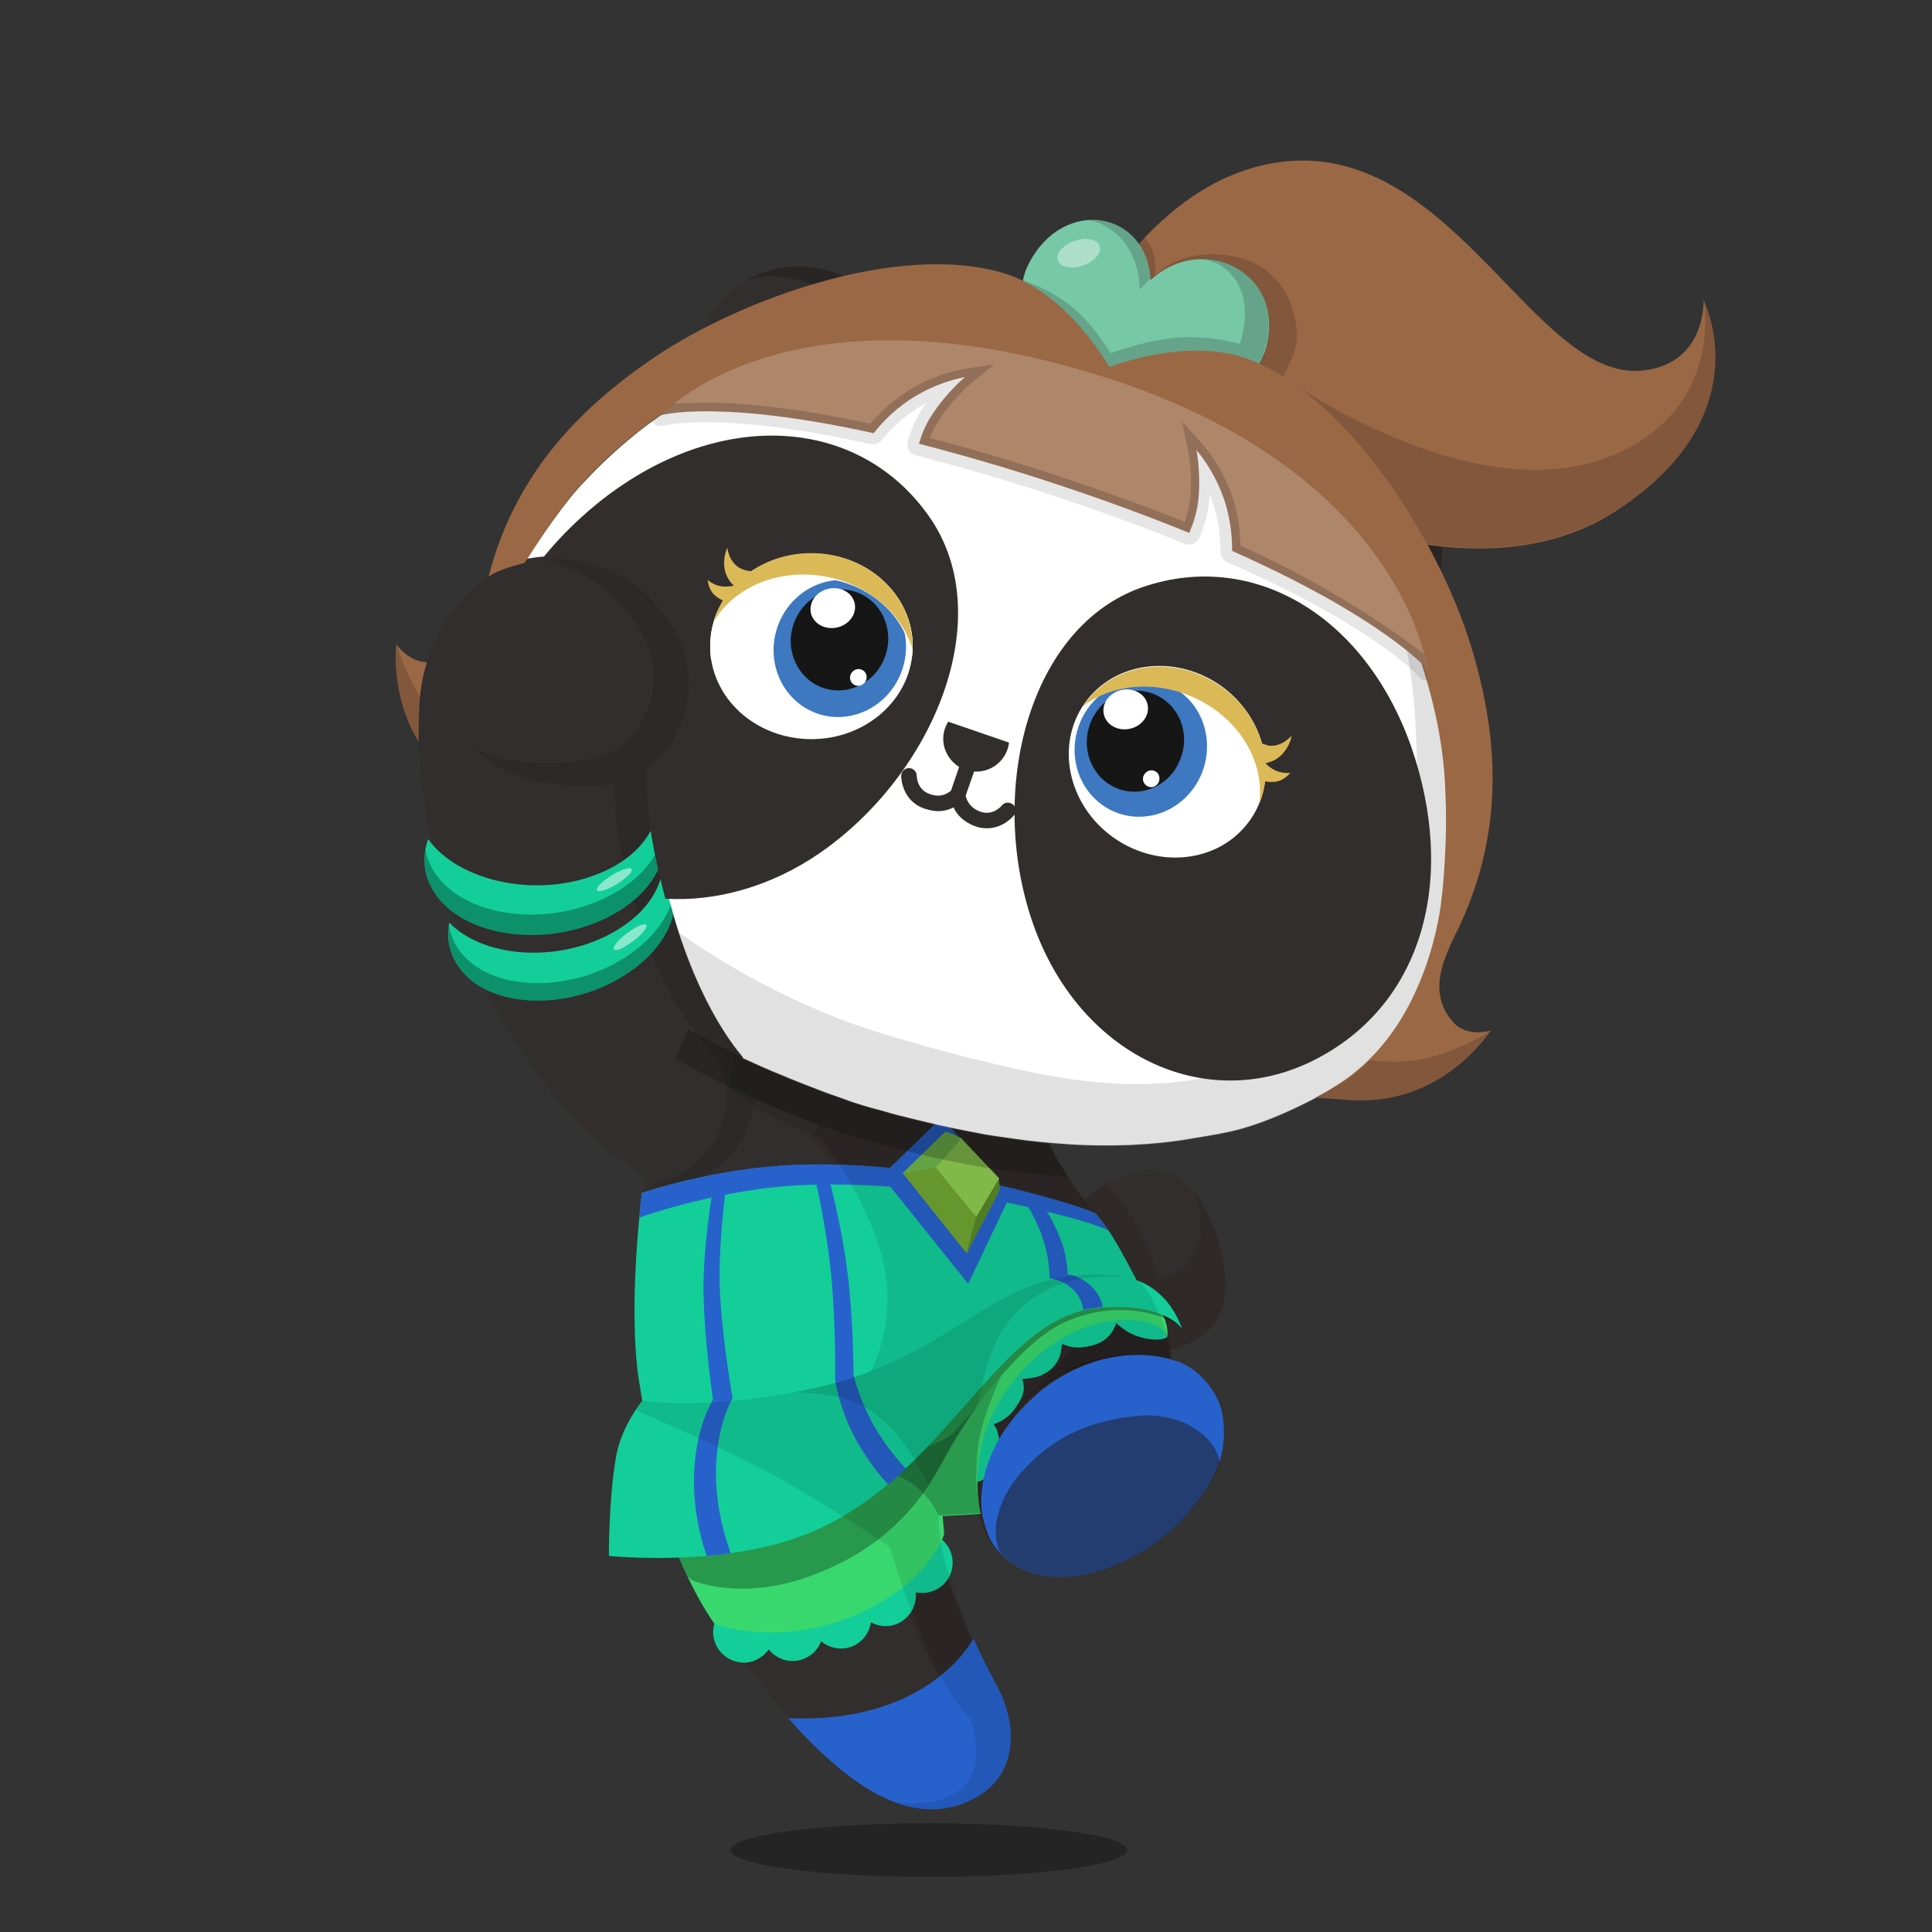 <svg xmlns="http://www.w3.org/2000/svg" width="100%" height="100%" version="1.1" viewBox="0 0 620 620"><rect x="0" y="0" width="620" height="620" fill="#333333" stroke="none"/><g id="body"><path d="M204.9 414.1c3.4 50.9 15.3 94.6 38.3 124.9 25.6 32.7 46.7 47.4 66.5 38.8 17.1-7.4 16.3-25.5 8.8-38.4-19.9-37.3-18.3-53.5-18.3-53.5s10.9-.4 13.5-.8l.1-.1c.7 3.2 2.5 8.7 6.3 12.6 16.4 16.7 45.9 4.1 59.6-11.7 7.9-9.2 13.7-18 11.8-31.7-1.1-8.3-9-16.7-16-18 0-.6 0-1.6-.2-2.9 7.4-1.6 12.3-6 13.8-7.8 7.5-8.8 3.3-25.4-1.1-35.2-3.5-8.1-9.6-14.9-19-14.9-7.4 0-15.9 4.8-21 9.7-13.6-17.4-17-34.4-17-34.4l-36.4-17.6-58.6-28.3s-4.3 5.1-9.3 14.5c-8.6-20.3-16.1-46.6-16.2-72.2 0-.1 0-.3.1-.4 7.3-6.3 11.8-13 13-23.1 1.2-9.7-2.3-21.4-12.3-31.6-6.7-6.9-17.3-13.6-28.1-14.5-9.8-1.3-22.5 4.6-26.8 7.7-14.4 9.9-21.6 27.2-21.9 42.4-.3 17.1-1.2 38.3 19.2 86.8 26.8 48.1 40.9 54.4 53.6 63.3l-.2 1.1c-.5 2.8-.8 5.8-1 8.7 0 .2.1.3 0 .6-.1 1.2-.3 2.3-.3 3.4l-.9 22.6z" style="fill:#322e2d"/><path d="M361.7 593.7c0 4.8-28.5 8.6-63.6 8.6s-63.6-3.9-63.6-8.6c0-4.8 28.5-8.6 63.6-8.6s63.6 3.9 63.6 8.6z" style="opacity:.3;enable-background:new"/><g style="opacity:.5"><path d="M375.5 436.2s-.7-.2-1.9-.5c-.6-.2-1.4-.3-2.3-.4-.4-.1-.9-.2-1.4-.2s-1.1-.1-1.6-.1c-1.1-.1-2.4-.1-3.7-.1-.7 0-1.4.1-2.1.1-.4 0-.7 0-1.1.1-.4 0-.7.1-1.1.1-3 .3-6.2 1-9.5 2s-6.4 2.3-9.1 3.6c-2.7 1.3-5 2.7-7 3.9-1.9 1.3-3.4 2.3-4.4 3.1-1 .8-1.6 1.2-1.6 1.2s.5-.5 1.5-1.3c.9-.9 2.4-2 4.2-3.4 1.9-1.3 4.1-2.9 6.9-4.3 2.7-1.5 5.8-2.8 9.2-3.8 3.4-1 6.7-1.7 9.8-1.9.4 0 .8-.1 1.1-.1h3.2c1.4.1 2.6.1 3.8.3.6.1 1.1.2 1.6.2.5.1 1 .2 1.4.3.9.2 1.7.4 2.3.6 1.2.3 1.8.6 1.8.6z" style="fill:#191616"/></g><path d="M238.3 339c-15.8-18.8-30.3-56.6-28.7-91.8 0-.3 0-.3.1-.4 6.6-4.8 12.3-12.9 13.4-22.3 1.2-10-2.5-21.3-12.4-31.6-6.4-6.6-16.9-12.5-27.7-13.4-3-.4-7.2 0-9 .1 1.7.2 3.4.6 5 1.1 20.9 7.1 41.8 31.8 24.1 55.1-3 4-7.7 6.3-12.3 7.4-11.4 2.8-26.5 2.5-38.4-2.9 11.8 12.3 33.3 12.9 44.8 11.4.1 33 14.7 68.6 32.5 87.5 5.4 8.3 4.2 19.6-.3 26.7-6.2 9.6-14.4 13.1-20.4 14.2.1.1.2.1.3.2.6.4 17.9 2.6 28.8-14.5 4.4-7.2 5.6-18.5.2-26.8z" style="opacity:.1;enable-background:new"/><path d="m331.1 350.8-95-46.1s-4.4 4.4-10.1 14.8c3.7 7.6 7.9 14.3 12.2 19.4 2.7 4.1 3.7 8.9 3.6 13.6l6.3 2.7c4.4 1.9 8.9 3.6 13.3 5.3 1.2.5 2.4.9 3.6 1.3l4.2 1.5c2.8 1.1 9 2.9 9.3 2.9l7.2 2c4.4 1.1 8.8 2.2 13.2 3.2 4.9 1.1 9.9 2.1 14.8 3 3.4.6 6.8 1 10.1 1.5 2.1.3 4.3.6 6.4.8 2.6.3 5.3.5 8 .7l4.5.3c-10.1-15.4-11.6-26.9-11.6-26.9z" style="opacity:.2;fill:#231815;enable-background:new"/><g style="opacity:.2"><path d="M391.5 454.2c-1.1-8.4-9-16.6-16-18v-.8c0-.6-.1-.9-.2-1.6v-.4c0-.3-.1-.7-.2-1.1v-.2c-.1-.4-.1-.7-.2-1.1-.3-1.7-.7-3.5-1.3-4.8-2.6-5.2-6.3-6.9-9.9-8.5-.3-1.4-2-6.7-2.5-8.1-5.5-.6-10.3-1.1-10.3-1.1l-4.8.8s10.3 9.5 0 21.5c-8.1 9.5-14.5 15.5-16.2 17 2.7-2.3 10.1-9.5 24.1-12.7 11.3-2.5 18.5 0 21.4 1 3.7 4.3 7.8 11.2 6.6 21.2l6.8 15.2c2.6-5.2 3.7-11 2.7-18.3zM300.2 485.8l.1.1h.1s9.6-.4 12.8-.7l.6-.1s-6.4-26.7 6.6-45.7c.1-.1-20.7 24.4-20.2 46.4z"/></g><path d="M206.1 387.6s-5.1 27.3 3.2 64.9c0 0 85.1 30.9 91.1 37.5 0 0-4-41 21.4-64.1 10.8-9 27.2-14.9 41.8-8.2 0 0-3.3-15-11.1-23.3.2 0-75.2-31.7-146.4-6.8z" style="fill:#fff"/><path d="m342.6 377.7-4.5-.3c-2.7-.2-5.3-.4-8-.7-2.1-.2-4.3-.5-6.4-.8-3.4-.5-6.8-.9-10.1-1.5-5-.9-9.9-1.9-14.8-3-4.4-1-8.8-2.1-13.2-3.2l-7.2-2c-.3-.1-6.5-1.9-9.3-2.9l-4.2-1.5c-.7-.2-1.3-.5-2-.7l-2.9 3.3s27.7 26.5 23.2 58.8-31.2 40-43.7 36.8c-10.9-2.8-26.9-10.4-31.2-12.4.3 2.4 1.1 4.9 1.5 7.3l73.9 41.4s10.3 33.8 25.1 53.6c6 8 7 31.3-20.9 28.5 7.6 2.6 14.9 2.5 21.9-.6 17.1-7.4 16.2-25.4 8.7-38.3-19.9-37.3-18.2-53.5-18.2-53.5s10.5-.4 13.1-.8h.4c.7 3.2 2.5 8.5 6.3 12.4 16.4 16.7 45.4 4.4 59.7-11.8 7.9-9.2 13.7-17.9 11.8-31.6-1.1-8.3-9.1-16.7-16.1-18 0-.6 0-1.6-.2-2.9 7.4-1.6 12.4-6.1 13.9-7.9 7.4-8.7 3.3-25.2-1.1-35-1.2-2.8-2.9-5.8-4.8-8 8.7 25.1-11.8 28.5-11.8 28.5-1.9-11.1-9.9-23.2-16.3-31.2-2.7 1.6-5.4 3.5-7.2 5.4-2.4-2.7-3.8-5-5.3-7.5l-.1.1z" style="opacity:.2;fill:#231815;enable-background:new"/><path d="M382.4 458c-4.9-3.4-12.6-4.7-18.6-4-14 1.4-25.4 6-35.3 16.3-7.1 7.1-12.4 18.2-8.4 27.3l.2.2c17 16.4 45.8 3.7 59.5-12.1 4.7-5.5 8.7-10.6 10.8-16.8-1.3-6.6-6.8-10-8.2-10.9z" style="opacity:.3;enable-background:new"/></g><g id="clothes"><path d="M253 551.4c21.4 24.2 40.2 34.3 57.5 26.8 17.1-7.4 16.3-25.5 8.8-38.4-2.7-5-5-9.7-6.9-14-1.5 2.7-16 27.4-59.4 25.6z" style="fill:#2762cc"/><g><path d="M302.3 494.1c-4.1-3.5-10.2-3.1-13.8 1-1.8 2.1-2.6 4.8-2.3 7.4-2.4-.5-5-.1-7.3 1.3-2.5 1.6-4 4.1-4.4 6.9-2.4-1.3-5.4-1.6-8.2-.6-2.7 1-4.7 3.2-5.6 5.7-2.1-1.8-4.9-2.7-7.9-2.2-2.7.4-5 2-6.5 4.1-1.6-2-4-3.4-6.7-3.7-5.4-.5-10.1 3.4-10.7 8.8-.5 5.4 3.4 10.1 8.8 10.7 3.7.4 7-1.4 9-4.2 2.1 2.7 5.6 4.2 9.2 3.6 3.6-.6 6.4-3 7.6-6.2 2.6 2.2 6.4 3 9.8 1.7s5.7-4.4 6.2-7.8c3 1.7 6.8 1.7 9.9-.3 3.2-2.1 4.8-5.7 4.5-9.3 3.4.7 7-.4 9.4-3.1 3.6-4.1 3.1-10.3-1-13.8z" style="fill:#13ce99"/></g><g><path d="M357.6 421.8c.7-1.2 1.8-1.1 3-.7.2.1.4.1.6.1 3.7-.2 7.3.2 10.9.7.6.1 1.1.2 1.1.9 0 .1 0 .1.1.2 1 1.6-.9.8-.2 2.5.2.4 1.7 3.4 1.4 3.6-.7.5-1.9.8-3.3.8-4.8-.1-9.1-1.7-12.6-5l-.3-.3c-.1.1-.2.2-.2.3-1.5 4.3-4.7 6.4-9 7.2-2 .4-3.9.5-5.9 0-.8-.2-1.6-.5-2.4-.8 0 .2-.1.3-.1.5-.2 4.7-2.6 7.8-6.7 9.6-1.7.8-3.6.9-5.4 1.1h-.4s-.1 0-.1.1 0 .3.1.4c.8 2.5.2 4.8-1.1 6.9-1.2 1.9-2.4 3.8-4.3 5.1-1.1.8-2.2 1.5-3.5 1.9-.2 0-.3.2-.4.2.4.7.9 1.3 1.1 2 .3 1.1.6 2.3.7 3.4 0 .9-.3 1.8-.6 2.7-.5 1.8-1 3.7-1.6 5.5-.4 1.4-1.2 2.6-2.3 3.6-1.4 1.2-3.3 1.8-5 .5-1.6-1.3-2.2-2.9-1.4-4.7.4-.9.5-1.8.6-2.8.1-.8.3-1.7.6-2.5.7-2 1.5-4 2.3-6 .2-.4.5-.8.7-1.1.3-.4.6-.8 1-1.2.2-.2.4-.4.7-.5.7-.3.8-.5.5-1.2-.4-1-.3-2 0-3 .3-1.2.3-2.5 1-3.6 1.3-2.3 2.7-4.5 5-6 .6-.4 1.4-.6 2.1-.8.3-.1.5-.2.6-.5 0-.2.4-.4.6-.6.1-.1.3-.3.3-.5.1-.4.2-.8.3-1.3 0-.2.1-.4.1-.6-.1-1.3.6-2.3 1.4-3.2 1-1.1 2-2.2 3.1-3.3.8-.8 1.7-1.6 2.6-2.3.9-.6 1.9-1 3-.8h.7c.6 0 1.2 0 1.7.1.3.1.5 0 .5-.3.2-.7.3-1.4.6-2.1.8-1.6 2.2-2.7 4-3.1.2-.1.4-.1.5-.3.5-.7 1.3-1 2.1-1.2 1.6-.3 3.2-.7 4.8-.9.7-.1 1.5-.1 2.2 0 1 .1 1.7.7 2.1 1.7.2.5.3.5.7.2.2-.2.4-.5.6-.6.2.1.5.1.8 0z" style="fill:#13ce99"/></g><path d="M374.6 429c-.4-.6-1.5-5.3-13.4-5.4-18.6-.1-36.5 15.2-43.8 32.7-6.3 15.2-2.7 29.5-2.7 29.5s-2.4.2-5.9.4c-3.5.2-6.3.3-6.3.3l.5 5.8s-4.6 16.2-29.6 26.4c-24.5 10-44.1 2.4-44.1 2.4s-8.6-11.4-16.2-33.7c-7.6-22.2-6.8-53-6.8-53s32.5-23.5 90-29c83.2-8 78.4 23.8 78.3 23.6z" style="fill:#39d86e"/><g style="opacity:.7"><path d="M321.3 441.5c-5.1 6.2-8.3 10.9-15.6 18.6-7.2 5.3-16 6.3-24.6 6.8-3.6.2-7.4.7-10.2 1.6 8.2.4 15.8 4.1 18.7 5.8 5.5 2.9 9.1 6.9 11.6 11.9l13.4-.6s-1.4-7.4-1.3-12.2c.1-3.9.2-8 1.1-12.4 1.7-8.3 6.9-19.5 6.9-19.5" style="opacity:.3;enable-background:new"/></g><path d="M222.3 507.2s15.1 6.7 37.4-1.3c22.2-8 35-21.7 43-37.2 7.9-15.3 24.6-37.3 37.8-43.8 11.2-5.6 21.9-4.9 28.1-3.5s11 4.8 11 4.8l-4.9-6.9s-.1-8.2-24.2-5c-14.9 2-31.7 14.4-53.8 32.6-41 33.8-81.5 47.5-81.5 47.5l5.5 11.6" style="opacity:.3;enable-background:new"/><g><path d="M373.3 416.4c-3-3.1-6-4.7-8.5-5.5 0 0-4.7-9-7-12.8-2.2-3.8-6-8.4-6-8.4s-.4-1.3-21.9-7c-2.8-.7-5.8-1.5-8.8-2.1l-18.9-21.9-16.6 16.2c-10.1-1-20.4-1.4-30.3-1-25.6.9-49.7 9-49.3 9 0 0-4.7 36.5-.9 60.5.4 2.3.7 4.3 1 6.1-3.2 4.2-7.2 10.7-8.5 18.5-2.3 13.5-2.2 31.3-2.2 31.3s36.4 3.9 63.7-7.1c44.5-17.9 60.7-69.2 92.9-72.4 21.9-2.2 27.4 6.7 27.4 6.7s-2-6-6.1-10.1z" style="fill:#13ce99"/></g><g><path d="M280.4 457.4c-5.1-9.2-6.5-16.4-6.5-16.4s0-17.7-2-33.2c-2.1-16.1-5.9-29.6-5.9-29.6l-4.5-.2s3.5 14.1 5.2 30.9c1.6 16.2 1.3 33.9 1.3 33.9s1.1 8.3 6 17.9c3.9 7.6 8.9 13.4 11 15.7 2-1.6 3.9-3.3 5.7-5.1-2.4-2.5-6.7-7.5-10.3-13.9zM350.1 412.7c-3.8-3.6-7.5-3.7-7.5-3.7s.1-4-1.5-9.1c-2.8-8.7-6.8-13.2-6.3-13l-5.6-.6s3.6 4.5 6.2 13.6c1.5 5.4 1.4 10.3 1.4 10.3s3.8.4 7.1 3.2c3.1 2.6 3.6 5.8 3.7 7 1.5-.4 3-.6 4.6-.8.6-.1 1.1-.1 1.7-.1-.1-.6-.6-3.8-3.8-6.8zM229.9 468.5c.9-12.9 5.2-19.8 5.2-19.8s-3.1-17.6-4-32.7 1.9-35.1 1.9-35.1l-4.2.5s-3.5 19.9-3 35c.4 15.1 3 32.8 3 32.8s-4.5 6.8-5.8 19.7c-1.5 14.5 2.7 27.4 3.8 30.4 2.5-.2 5.1-.5 7.7-.9-1.3-3.5-5.6-15.9-4.6-29.9z" style="fill:#2762cc"/></g><path d="M351.8 389.7s-.4-1.4-21.9-7.1c-2.8-.7-5.8-1.5-8.8-2.1l-18.9-21.9-16.6 16.2c-10.1-1-20.4-1.4-30.3-1-25.6.9-49.7 9.1-49.3 9.1 0 0-.5 2.9-.8 7.8 7.1-2.5 29-9.1 50.4-10.3 9.9-.5 20.1-.3 30.1.4l25 31.2 12.4-26.1c3.1.6 6.1 1.3 9 2 16.6 3.9 21.4 5.9 23.7 7l-4-5.2z" style="fill:#2762cc"/><path d="m320.8 381.9-10.6 20.3-20.5-25.7 13.8-13.4 4.9 2.1 12.1 12.8.3 3.9z" style="fill:#71a633"/><path d="m320.5 378-2.4-2.6c-2 .6-3.9 1.1-3.9 1.1l-1 14-3 11.7 10.6-20.3-.3-3.9z" style="fill:#598a28"/><path d="m308.5 365.2-3.1-1.3-1.9-.8-13.8 13.4 14.5-2.5 4.5-8.6z" style="fill:#6eb54b"/><path d="m300.3 374.7 8.2-9.3 12.1 12.8-7.3 12.3-13-15.8z" style="fill:#8fcd51"/><path d="M376.1 436.8c.1-1.6-.6-6.9-1.9-9.9-2.4-5.8-5.4-13.6-9.4-16-4.9-8.7-5.9-13-13-21.2-7.2-8.3-11.9-16.1-14.9-22.5-1.3-.1-2.5-.2-3.8-.4-2.1-.2-4.3-.5-6.4-.8-3.4-.5-6.8-.9-10.1-1.5-5-.9-9.9-1.9-14.8-3-4.4-1-8.8-2.1-13.2-3.2-2.4-.6-4.8-1.3-7.2-2-.3-.1-6.5-1.9-9.3-2.9l-4.2-1.5c-1.2-.4-2.4-.8-3.6-1.3-4.4-1.8-8.9-3.5-13.3-5.3-4.4-1.8-8.7-3.8-13-5.8-.9-.4-1.7-.8-2.6-1.3l-1.1 11.5s8 6.3 17.1 10.4c6.7 3 12.1 5.2 12.1 5.2s12.1 15.1 18.4 34.1c6.2 18.8 1 33.8-2.5 40.8-5.6 2.1-11.7 3.9-18.7 5.4-27.9 6-47.8 4.9-54.6 3.9-.6.9-1.1 1.5-2.1 3 8.8 3.9 30.6 13.3 46.2 22 20.8 11.8 35.4 22 35.4 22s5 17.5 13 35.2c6 13.3 12.7 19.9 12.7 19.9s6.7 17.1-4.8 23.8c-6.6 3.9-14.2 3.7-19 3 8 2.9 15.6 3 23-.2 17.1-7.4 16.3-25.5 8.8-38.4-19.9-37.3-18.1-53.3-18.1-53.3s10.7-.4 13.3-.8l.1-.1c.7 3.2 2.3 8.7 6.1 12.6 16.4 16.7 46.1 3.9 59.8-11.9 7.9-9.2 13.7-18 11.8-31.7-1.3-8.1-9.2-16.5-16.2-17.8z" style="opacity:.1;enable-background:new"/><path d="M392.4 454.6c-1.1-8.4-9-16.7-16-18.1-1.2-.6-20.3-6.8-41.4 9-24.2 19.5-19.8 40.4-19.8 40.4.7 3.3 1.9 8.6 5.6 12.3 16.4 16.7 46.1 3.9 59.8-11.9 7.9-9.2 13.7-17.9 11.8-31.7z" style="fill:#2762cc"/><path d="M383.3 458.4c-4.9-3.4-12.6-4.7-18.6-4-14 1.4-25.4 6-35.3 16.3-7.1 7.1-12.5 18.3-8.5 27.4l.1.1c16.4 16.7 46.1 3.9 59.8-11.9 4.7-5.5 8.6-10.8 10.7-17-1.3-6.6-6.8-10-8.2-10.9z" style="opacity:.5;fill:#231815;enable-background:new"/><path d="M332.6 366.2c-2.1-.2-4.3-.5-6.4-.8-3.4-.5-6.8-.9-10.1-1.5-5-.9-9.9-1.9-14.8-3-4.4-1-8.8-2.1-13.2-3.2-2.4-.6-4.8-1.3-7.2-2-.3-.1-6.5-1.9-9.3-2.9l-4.2-1.5c-1.2-.4-2.4-.8-3.6-1.3-4.4-1.8-8.9-3.5-13.3-5.3-4.4-1.8-8.7-3.8-13-5.8-3.2-1.5-6.4-3.2-9.5-4.8-1.2-.6-2.4-1.2-3.6-1.9-.1 0-.2-.1-.3-.2l-3.3-1.8c-1.3 2.9-2.6 6.1-3.9 9.6 2.8 1.7 5.7 3.3 8.7 4.7 3.2 1.6 6.3 3.3 9.5 4.8 4.3 2 8.6 3.9 13 5.8s8.9 3.6 13.3 5.3c1.2.5 2.4.9 3.6 1.3l4.2 1.5c2.8 1.1 9 2.9 9.3 2.9l7.2 2c4.4 1.1 8.8 2.2 13.2 3.2 4.9 1.1 9.9 2.1 14.8 3 3.4.6 6.8 1 10.1 1.5 2.1.3 4.3.6 6.4.8 2.6.3 5.3.5 8 .7l4.5.3c-2.6-4-4.7-7.8-6.3-11.1-1.3 0-2.5-.2-3.8-.3z" style="opacity:.2;enable-background:new"/><g><path d="M212.6 264.9c-.4-1.4-1-2.7-1.7-4.1-1.6 8.4-9 16.6-22.2 20.8-19.2 6.2-42.1.5-51.3-12.3-1.6 4.5-1.7 9.4.3 14 6.9 16.2 33.9 21.5 55.1 12.1 16.5-7.3 22.8-20.2 19.8-30.5z" style="fill:#13ce99"/></g><path d="M192.8 288.8c-21.1 9.5-48.2 4.2-55.1-12.1-.6-1.4-1-2.7-1.2-4.1-.6 3.5-.3 7.2 1.2 10.7 6.9 16.2 33.9 21.5 55.1 12.1 15.5-6.9 22-18.7 20.2-28.7-1.3 8.2-8 16.7-20.2 22.1z" style="opacity:.3;enable-background:new"/><g><path d="M215 280.8c-.6-1.3-1.3-2.5-2.2-3.6-.3 8.2-6.1 17.1-18.1 23.1-17.4 8.7-39.9 6.7-50.5-4.2-.9 4.6-.2 9.1 2.4 13.3 8.9 14.4 35.4 15.5 54.1 3.4 14.6-9.4 18.7-22.6 14.3-32z" style="fill:#13ce99"/></g><path d="M200.7 307.2c-18.7 12.1-45.2 11-54.1-3.4-1.3-2.2-2.2-4.4-2.5-6.8-.6 4.2.1 8.5 2.5 12.4 8.9 14.4 35.4 15.5 54.1 3.4 12.2-7.9 17.1-18.4 15.8-27.1-1.1 7.3-6.1 15.2-15.8 21.5z" style="opacity:.3;enable-background:new"/><path d="M202.7 278.9c.5.8-1.7 2.9-4.7 4.8-3.1 1.9-6 2.8-6.4 2-.5-.8 1.7-2.9 4.7-4.8 3.1-1.9 5.9-2.8 6.4-2zM207.4 296.8c.5.7-1.3 3.1-4.2 5.2-2.9 2.2-5.6 3.4-6.2 2.7-.5-.7 1.3-3.1 4.2-5.2 2.9-2.2 5.6-3.4 6.2-2.7z" style="opacity:.5;fill:#fff;enable-background:new"/><g style="opacity:.5"><path d="M271.4 448.9c17.5 5.1 26.4 27.8 26.4 27.8l16.2-26.8 1.6-7.4c2.9-13 9.6-24.6 23.8-30 8-3.1 16.8-3 21.6-2.6-4.7-1-10.4-1.3-17.3-.4-28.3 3.4-40.4 27-84 36.3l-4.5.9c6.7.4 12.4 1.1 16.2 2.2z" style="opacity:.2;enable-background:new"/></g></g><g id="ear"><path d="M447.7 148.5c16 11.3 19.9 33.4 8.7 49.2-11.2 15.9-33.3 19.6-49.3 8.2-16-11.3-19.9-33.4-8.7-49.2 11.2-15.8 33.3-19.5 49.3-8.2z" style="fill-rule:evenodd;clip-rule:evenodd;fill:#322e2d"/><path d="M450.4 150.6c8.5 11.9 9.1 28.3.2 40.9-11.2 15.9-33.3 19.6-49.3 8.2-1-.7-1.9-1.4-2.7-2.1 2.3 3.2 5.1 6 8.4 8.4 16 11.3 38.1 7.6 49.3-8.2 10.6-15 7.8-35.4-5.9-47.2z" style="fill-rule:evenodd;clip-rule:evenodd;fill:#282524"/><path d="M275.7 91.7c15.1 10.7 18.8 31.5 8.2 46.5-10.6 15-31.5 18.5-46.6 7.8-15.1-10.7-18.8-31.5-8.2-46.5 10.6-15 31.4-18.5 46.6-7.8z" style="fill-rule:evenodd;clip-rule:evenodd;fill:#322e2d"/><path d="M275.7 91.7a33.6 33.6 0 0 0-35.5-2.1c9-2.1 18.8-.4 27 5.3 15.1 10.7 18.8 31.5 8.2 46.5-3 4.2-6.8 7.6-11.1 9.9 7.7-1.8 14.8-6.2 19.7-13.1 10.5-15 6.8-35.8-8.3-46.5z" style="fill-rule:evenodd;clip-rule:evenodd;fill:#282524"/></g><g id="head"><path d="M464.5 256.2c-.2-11-1.8-21.9-4.6-32.5-2.7-10.4-6.5-20.4-11.5-30-5-9.4-10.9-18.1-18.1-26-6.9-7.5-14.5-14.4-23.1-20-5.1-3.3-10.4-6.4-15.8-9.1-4.8-2.4-9.7-4.7-14.6-6.9-4.3-1.9-8.7-3.5-13-5.2-2.4-1-4.9-1.8-7.4-2.7-.2-.1-9.7-3.3-14.2-4.5-5.1-1.3-10.2-2.7-15.3-3.9-3.6-.9-7.2-1.6-10.9-2.2-7-1.2-14-2.2-21.1-2.8-9.7-.8-19.3-.4-28.9 1.1-11.7 1.7-22.9 5.2-33.7 10.1-9.9 4.6-19 10.3-27.6 17.1-6 4.8-11.7 10-16.9 15.6-6.4 6.5-14.2 18.1-18.7 25 .4-.1.5-.1.7-.1 5.3-.9 8.1-.9 15.2 0 10 1.5 19.6 7.4 25.6 13.5 19.2 19.9 12.8 44.3-.8 54.1 0 .1-.1.3-.1.4-.9 33.9 12.7 73 28.5 91.8l.3.6c3.9 1.8 7.9 3.6 11.9 5.2 4.4 1.9 8.9 3.6 13.3 5.3 1.2.5 2.4.9 3.6 1.3l4.2 1.5c2.8 1.1 9 2.9 9.3 2.9 2.4.6 4.8 1.4 7.2 2 4.4 1.1 8.8 2.2 13.2 3.2 4.9 1.1 9.9 2.1 14.8 3 3.4.6 6.8 1 10.1 1.5 2.1.3 4.3.6 6.4.8 2.6.3 5.3.5 8 .7 7.5.6 15 .7 22.5.4 6.4-.3 12.8-.9 19.1-2 3.4-.6 6.9-1.1 10.3-1.8 16.1-2.9 34.3-13.8 36.4-14.9 3.1-1.8 5.9-3.9 8.6-6.3 7.7-6.9 13.4-15.3 17.7-24.7 3.6-7.9 6-16.3 7.5-24.8 1.3-7.6 2.5-25.4 1.9-36.7z" style="fill:#fff"/><path d="M464.5 256.2c-.2-11-1.8-21.9-4.6-32.5-2.7-10.4-6.5-20.4-11.5-30-.5-.9-.9-1.7-1.4-2.6-.2 0-.4 0-.7.1.1.2.1.4.2.6.8 2.1 1.6 4.2 2.3 6.3 2.9 9.5 4.3 19.3 5.1 29.2.4 4.4.5 8.8.7 13.1.2 5.5.3 11-.3 16.5-.8 7-1.9 14-3.6 20.9-1.9 8-4.5 15.8-8 23.3-3.9 8.2-8.7 15.8-15 22.5-7.6 8.1-16.7 14.2-27.1 18.2-8.3 3.2-16.9 4.9-25.7 5.7-6.4.5-12.7.5-19.1.1-5.4-.4-10.8-1-16.2-1.9-6.6-1.1-13.2-2.6-19.8-4.1-10.5-2.5-20.9-5.2-31.3-8.3-6.9-2-13.7-4.2-20.3-6.8-10-4-19.8-8.6-29.2-13.9-6.8-3.8-13.5-8-19.9-12.5-.4-.3-.9-.6-1.3-.9 5.3 16.3 12.6 30.7 20.4 40l.3.6c3.9 1.8 7.9 3.6 11.9 5.2 4.4 1.9 8.9 3.6 13.3 5.3 1.2.5 2.4.9 3.6 1.3l4.2 1.5c2.8 1.1 9 2.9 9.3 2.9 2.4.6 4.8 1.4 7.2 2 4.4 1.1 8.8 2.2 13.2 3.2 4.9 1.1 9.9 2.1 14.8 3 3.4.6 6.8 1 10.1 1.5 2.1.3 4.3.6 6.4.8 2.6.3 5.3.5 8 .7 7.5.6 15 .7 22.5.4 6.4-.3 12.8-.9 19.1-2 3.4-.6 6.9-1.1 10.3-1.8 16.1-2.9 34.3-13.8 36.4-14.9 3.1-1.8 5.9-3.9 8.6-6.3 7.7-6.9 13.4-15.3 17.7-24.7 3.6-7.9 6-16.3 7.5-24.8 1.3-7.8 2.5-25.6 1.9-36.9z" style="opacity:.3;fill:#999;enable-background:new"/></g><g id="eye_rim"><g><path d="M367 188.3c-37 12.5-50.2 65.6-35.6 107.8s55 61.9 90.3 44.1c35.2-17.8 45.8-58.3 31.2-100.5-14.8-42.1-50.6-63.3-85.9-51.4zM298.2 165.8c-21.4-30.6-62.8-34.8-99.6-9.4-9.7 6.7-18.4 15.1-25 23.4l1.8-.3c2.2-.4 6.8-.2 12.7 1 8.4 2.1 16.1 6.7 21.2 12.1 19.2 19.9 12 44-1.6 53.8 0 .1-.1.3-.1.4-.6 14.4 2.4 28 5.9 41.6 15.9 1 33.7-3.7 49.5-14.6 36.8-25.4 57.6-76 35.2-108z" style="fill:#322e2d"/></g></g><g id="eye_ball"><path d="M260.4 177.6c18 0 32.5 13.3 32.5 29.8s-14.6 29.8-32.5 29.8c-18 0-32.5-13.3-32.5-29.8-.1-16.5 14.5-29.8 32.5-29.8z" style="fill:#fff"/><path d="M276.4 187.1c-11.1-3.6-23.2 2.8-27 14.4-3.8 11.6 2.1 23.9 13.2 27.6 11.1 3.6 23.2-2.8 27-14.4 3.8-11.6-2.1-23.9-13.2-27.6z" style="fill:#3d78c1"/><path d="M274.5 189.9c-8.2-2.7-17.1 2-19.9 10.6-2.8 8.5 1.6 17.6 9.7 20.3 8.2 2.7 17.1-2 19.9-10.6 2.8-8.5-1.5-17.6-9.7-20.3z" style="fill:#171616"/><path d="M271.2 200.3c-3.3 2.1-7.7 1.5-9.9-1.3s-1.3-6.9 2-9 7.7-1.5 9.9 1.3c2.2 2.9 1.3 6.9-2 9zm6.6 18.3c-.7 1.3-2.3 1.9-3.6 1.2-1.3-.7-1.8-2.3-1.1-3.6.7-1.3 2.3-1.9 3.6-1.2 1.3.6 1.8 2.2 1.1 3.6z" style="fill:#fff"/><path d="M401 263.4c-9.6 13.4-29.2 15.7-43.8 5.3-14.6-10.5-18.6-29.8-9-43.2s29.2-15.7 43.8-5.3c14.5 10.5 18.6 29.9 9 43.2zm-140.4-78c-16.8 0-30.6 11.7-32.3 26.7-.3-1.5-.4-3.1-.4-4.6 0-16.5 14.6-29.8 32.5-29.8 18 0 32.5 13.3 32.5 29.8 0 1.1-.1 2.1-.2 3.1-2.4-14.3-15.9-25.2-32.1-25.2z" style="fill:#fff"/><path d="M373 219.1c-11.1-3.6-23.2 2.8-27 14.4-3.8 11.6 2.1 23.9 13.2 27.6 11.1 3.6 23.2-2.8 27-14.4 3.8-11.7-2.1-24-13.2-27.6z" style="fill:#3d78c1"/><path d="M369.4 222.4c-8.2-2.7-17.1 2-19.8 10.6-2.8 8.5 1.6 17.6 9.7 20.3 8.2 2.7 17.1-2 19.8-10.6 2.9-8.5-1.5-17.6-9.7-20.3z" style="fill:#171616"/><path d="M371.8 251.1c-.7 1.4-2.3 1.9-3.6 1.2-1.3-.7-1.8-2.3-1.1-3.6.7-1.3 2.3-1.9 3.6-1.2 1.3.6 1.7 2.2 1.1 3.6zm-6.6-18.3c-3.3 2.1-7.7 1.5-9.9-1.3-2.2-2.9-1.3-6.9 2-9s7.7-1.5 9.9 1.3c2.2 2.9 1.3 6.9-2 9z" style="fill:#fff"/><path d="M411.2 242.3c-2.2 2.2-4.8 2.5-5.1 2.6.2.2 1.1 1.3 2.9 2.2 2.5 1.3 5.1.9 5.1.9s-2.1 2.7-5.1 2.9c-1.5.1-2.5 0-3-.2-.3 2.5-.9 4.9-1.9 7.2 1.9-13.5-6.6-27.8-21.5-34.3-12.5-5.4-26-3.9-35 3l.6-.9c9.6-13.4 29.2-15.7 43.8-5.3 6.6 4.7 11 11.2 13 18.2l1.8.6c4.3.9 7.7-3.1 7.7-3.1s-.4 3.3-3.3 6.2zm-145.4-57.1c-15.4-3.2-30.3 3.1-36.9 14.5.7-2.5 1.8-4.8 3.1-7-.5-.2-1.3-.6-2.3-1.4-2.4-1.8-2.6-5.2-2.6-5.2s1.9 1.8 4.7 2.1c2.2.2 3.7-.3 3.7-.3s-2.2-1.7-2.9-5c-.8-4 .8-7.1.8-7.1s.6 5.2 4.7 6.8c.9.4 1.9.6 2.9.7 5.4-3.6 12.1-5.8 19.3-5.8 18 0 32.5 13.3 32.5 29.8v1c-3.2-11-13.5-20.3-27-23.1z" style="fill:#dbb957"/></g><g id="nose_mouth"><path d="M325 258.1c-1.1-.8-2.7-.7-3.5.4 0 0-2.7 3.4-6.8 2-3.8-1.3-4.6-4.2-4.8-5.2l2.7-7.7c4.7.3 9.1-2.5 10.7-7.1.3-.7.4-1.5.5-2.2l-19.5-6.7c-.4.6-.7 1.3-1 2-1.7 4.8.3 9.9 4.5 12.5l-2.6 7.6c-.8.7-3.1 2.5-6.9 1.1-3.9-1.4-4.1-5.3-4.1-5.8 0-1.4-1.1-2.5-2.5-2.5s-2.5 1.1-2.5 2.5c0 .3.1 8 7.5 10.5 1.6.5 3 .8 4.3.8 2 0 3.7-.5 5-1.2 1 2.2 3.1 4.7 7.1 6.1 1.3.5 2.5.6 3.7.6 5.3 0 8.6-4.1 8.7-4.3.8-1 .6-2.6-.5-3.4z" style="fill:#322e2d"/></g><g id="hair"><g><path d="M0 0h620v620H0z" style="fill:none"/><path d="M0 0h620v620H0z" style="fill:none"/><path d="M0 0h620v620H0z" style="fill:none"/><path d="M343.3 112.2s21.1-49.8 62-59.2c58.9-13.5 86.1 70 122 65.9 20.3-2.3 19.4-22.5 19.4-22.5s19.1 37.2-28.5 67.8c-23.1 14.9-51 13.1-71.3 8.6-16.5-3.7-20.4-21.2-20.4-21.2l-60-26.5-23.2-12.9z" style="fill:#9a6845"/><path d="M546.9 96.6c1.2 10.1.9 34.7-25.8 47.9-38.7 19.2-90.2-10.6-109.5-23.5 2.5-4.3 4.8-9.5 4.6-13.6-.6-13.2-8-22.8-20.7-25.2-16.4-3.1-24.8 6.1-24.8 6.1s.7-6.3-1.9-10.1c-.5-.7-1-1.5-1.6-2.2-6.1 6.5-11.1 13.3-14.9 19.3l5.2 20.7 48.4 13.3s1.5-1.9 3.3-4.7l26.7 45.1c20.2 6.1 54.7 12.1 82.3-5.7 45.4-28.9 30.2-64.1 28.7-67.4z" style="opacity:.2;fill:#231815;enable-background:new"/><path d="M369.2 89.9c-1.1-22.2-27.8-27-39-5.4-6.5 12.4 3.3 22.1 9.5 31.5 6 9.1 40.5.4 36.4.8 10.6-1.2-11.4 14.6-3.9 12.6 11.6-3.1 29-1.8 33.7-16.6 7.7-24.8-19.4-38.8-36.7-22.9z" style="fill:#76c8a7"/><path d="M352.9 78.9c.8 2.2-1.6 5-5.3 6.3-3.7 1.3-7.3.6-8.1-1.6-.8-2.2 1.6-5 5.3-6.3 3.7-1.3 7.3-.6 8.1 1.6z" style="opacity:.4;fill:#fff;enable-background:new"/><path d="m323 91-.9-2.2s13 .9 24.8 12.3c5.1 4.9 9.5 12.3 9.5 12.3s13.9-5.4 25.9-5.2c6.4.1 11.6 1.1 15.5 2.2l.3-.9c4.8-15.3-3.1-26.4-14.2-26.4 14.3-1.2 27.6 11.2 21.8 29.6-.1.2-.1.4-.2.7.2.1.3.2.3.2l-3.2 7.8-3 .3c-7.4 5.8-20.8 1.8-29.4 3.6l-17.9-6.2L323 91zm42.7 1.9c0-12.1-7.6-20.8-16.5-22.3 9.8-.7 19.1 6.2 19.9 18.9l-3.4 3.4z" style="opacity:.2;fill:#231815;enable-background:new"/><g><path d="M134.5 227.6c.2-5.2 1-10.3 2.5-15.1-5.8 0-9.8-5.7-9.8-5.7s-2.1 16.1 7.1 31.2c0-3.5.1-7 .2-10.4zM466.4 328.1c-7.5-8.4-4.4-18 .5-27.9 15.4-30.7 15-61.3 4.9-93.7-10-32.1-37.9-77.6-70-90.8-20-8.2-45.8 2.1-45.8 2.1s-13.4-24.1-34.1-30.2c-33.3-9.9-83.6 8.1-111.5 26.8-26.7 18-45.6 39.6-53.6 70.6 3-2 7.2-3.2 11.6-4.4 4.4-6.9 12.8-19.8 19.2-26.3 5.2-5.7 10.8-10.8 16.9-15.6 8.5-6.8 17.7-12.5 27.6-17.1 10.8-5 22-8.4 33.7-10.1 9.6-1.4 19.2-1.9 28.9-1.1 7.1.6 14.1 1.6 21.1 2.8 3.6.7 7.3 1.4 10.9 2.2 5.1 1.2 10.2 2.6 15.3 3.9 4.4 1.1 14 4.4 14.2 4.5 2.5.9 4.9 1.8 7.4 2.7 4.4 1.7 8.7 3.3 13 5.2 4.9 2.2 9.8 4.5 14.6 6.9 5.5 2.7 10.7 5.7 15.8 9.1 8.6 5.6 16.2 12.5 23.1 20 7.2 7.8 13.2 16.5 18.1 26 5 9.5 8.4 19.5 11.1 30 2.8 10.7 4.4 21.5 4.6 32.5.6 11.4-.6 29.1-1.9 36.7-1.5 8.6-3.9 16.9-7.5 24.8-4.2 9.4-9.9 17.8-17.7 24.7-2.7 2.4-5.5 4.5-8.6 6.3-.6.4-2.6 1.8-6 3.5 3.8.3 7.7.6 11.6.8 29.5 1.9 44.6-22.3 44.6-22.3.2 0-7.5 2.4-12-2.6z" style="fill:#9a6845"/></g><path d="M478.6 330.7c-6.6 4.1-19.3 10.7-33.1 10-2-.1-4-.3-5.8-.5-.7.7-1.5 1.4-2.2 2.1-2.7 2.4-5.5 4.5-8.6 6.3-.6.4-3 1.7-6.4 3.5 3.8.3 7.7.6 11.6.8 29.5 2 44.6-22.2 44.5-22.2.1 0 0 0 0 0zM134.5 227.6c.1-1.3.1-2.6.3-4-3.5-5.6-6-11.9-7.6-16.8-.2 2-1.5 17.3 7.1 31.2 0-3.4.1-7.1.2-10.4z" style="opacity:.2;fill:#231815;enable-background:new"/><g><path d="M407.2 147.7c.7.4 1.3.9 2 1.4-.7-.5-1.3-.9-2-1.4zM416 154.2l3.9 3.3c-1.3-1.2-2.6-2.2-3.9-3.3zM409.7 149.4c.5.4 1.1.8 1.6 1.2-.5-.4-1-.8-1.6-1.2zM411.7 150.9c.7.5 1.3 1 2 1.5-.7-.6-1.3-1.1-2-1.5zM414 152.6c.6.4 1.1.9 1.7 1.3-.6-.4-1.1-.9-1.7-1.3z" style="fill:#e1e0e0"/><path d="m415.7 153.9.3.3-.3-.3zM419.9 157.5l.2.2c-.1-.1-.1-.2-.2-.2zM411.4 150.6c.1.1.2.2.4.3-.2-.1-.3-.2-.4-.3zM409.2 149.1c.2.1.4.2.5.4-.1-.2-.3-.3-.5-.4zM413.7 152.3c.1.1.2.2.3.2-.1 0-.2-.1-.3-.2z" style="fill:#fff"/></g><path d="M455.2 217.1c.7.8 1.7 1.3 2.7 1.3h.4c-2.6-8.5-5.8-16.8-10-24.7-5-9.4-10.9-18.1-18.1-26-6.9-7.5-14.5-14.4-23.1-20-5.1-3.3-10.4-6.4-15.8-9.1-4.8-2.4-9.7-4.7-14.6-6.9-4.3-1.9-8.7-3.5-13-5.2-2.4-1-4.9-1.8-7.4-2.7-.2-.1-9.7-3.3-14.2-4.5-5.1-1.3-10.2-2.7-15.3-3.9-3.6-.9-7.2-1.6-10.9-2.2-7-1.2-14-2.2-21.1-2.8-9.7-.8-19.3-.4-28.9 1.1-11.7 1.7-22.9 5.2-33.7 10.1-8.2 3.8-15.8 8.3-23.1 13.6.7 1 1.8 1.5 2.9 1.5.3 0 .6 0 1-.1 0 0 4.1-1.1 13.4-1.1 9.7 0 26.8 1.2 52.9 7 .3.1.5.1.8.1 1.1 0 2.1-.5 2.8-1.3 1.8-2.2 4.7-5.4 8.7-8.4 1.9-1.4 3.8-2.6 5.7-3.6-.5.7-.9 1.3-1.4 2-2.5 3.8-3.9 7.7-4.6 10.3-.3.9-.1 1.9.3 2.8.5.8 1.3 1.5 2.2 1.7 14 3.6 29.2 8 45.2 13.3 14.7 4.9 28.5 9.9 41.1 15.1.4.2.9.3 1.4.3 1.4 0 2.7-.8 3.3-2.1 1.2-2.6 2.7-6.8 3.2-11.6.1-.8.2-1.6.2-2.4.8 2 1.6 4.1 2.1 6.4 1.2 4.8 1.4 9.2 1.4 12 0 1.4.8 2.7 2.1 3.3 47.4 20.7 61.3 36.5 61.4 36.7z" style="opacity:.1;enable-background:new"/><path d="M395.4 176.8c0-3-.2-7.7-1.5-12.8-2.8-11.6-10-19.6-10-19.6s1.5 7.1.6 16.1c-.5 4.3-1.9 8.1-2.9 10.5-12-4.9-25.7-10-41.3-15.2-17.1-5.7-32.2-10-45.4-13.4.7-2.5 2-6 4.2-9.3 4.9-7.5 10.6-12.1 10.6-12.1s-10.6 1.6-20.1 8.9c-4.3 3.2-7.4 6.7-9.3 9.1-49.9-11-68-5.8-68-5.8s40.1-44.9 143-11.9c95.2 30.5 102.8 93.5 102.8 93.5s-13.8-16.3-62.7-38z" style="fill:#9a6845"/><path d="M395.4 176.8c0-3-.2-7.7-1.5-12.8-2.8-11.6-10-19.6-10-19.6s1.5 7.1.6 16.1c-.5 4.3-1.9 8.1-2.9 10.5-12-4.9-25.7-10-41.3-15.2-17.1-5.7-32.2-10-45.4-13.4.7-2.5 2-6 4.2-9.3 4.9-7.5 10.6-12.1 10.6-12.1s-10.6 1.6-20.1 8.9c-4.3 3.2-7.4 6.7-9.3 9.1-49.9-11-68-5.8-68-5.8s40.1-44.9 143-11.9c95.2 30.5 102.8 93.5 102.8 93.5s-13.8-16.3-62.7-38z" style="opacity:.2;fill:#fff;enable-background:new"/><path d="M458 214.8s-.2-1.8-1.1-5c-9.7-7.5-31.1-22.3-58.8-34.7-.1-3.1-.4-7.2-1.5-11.7-2.9-12.2-10.3-20.4-10.6-20.7l-6.7-7.4 2.1 9.8c0 .1 1.4 6.9.5 15.2-.3 2.7-1 5.2-1.7 7.2-12.1-4.9-25.2-9.6-39-14.2-15-5-29.4-9.3-42.8-12.7.7-1.8 1.6-3.9 3-5.9 4.6-7 10-11.4 10-11.5l7.7-6.3-9.8 1.5c-.5.1-11.4 1.8-21.3 9.4-3.7 2.8-6.7 5.9-8.7 8.2-25.7-5.6-42.8-6.8-52.6-6.8-.7 0-5 .1-10.3.3-2.7 2.2-4 3.7-4 3.7s18.1-5.2 68 5.8c1.9-2.3 5-5.8 9.3-9.1 9.5-7.2 20.1-8.9 20.1-8.9s-5.7 4.6-10.6 12.1c-2.2 3.3-3.5 6.8-4.2 9.3 13.2 3.4 28.3 7.7 45.4 13.4 15.7 5.2 29.4 10.3 41.3 15.2 1.1-2.4 2.5-6.1 2.9-10.5.9-8.9-.6-16.1-.6-16.1s7.2 7.9 10 19.6c1.2 5.2 1.5 9.9 1.5 12.8 48.8 21.7 62.5 38 62.5 38z" style="opacity:.2;fill:#231815;enable-background:new"/></g></g></svg>